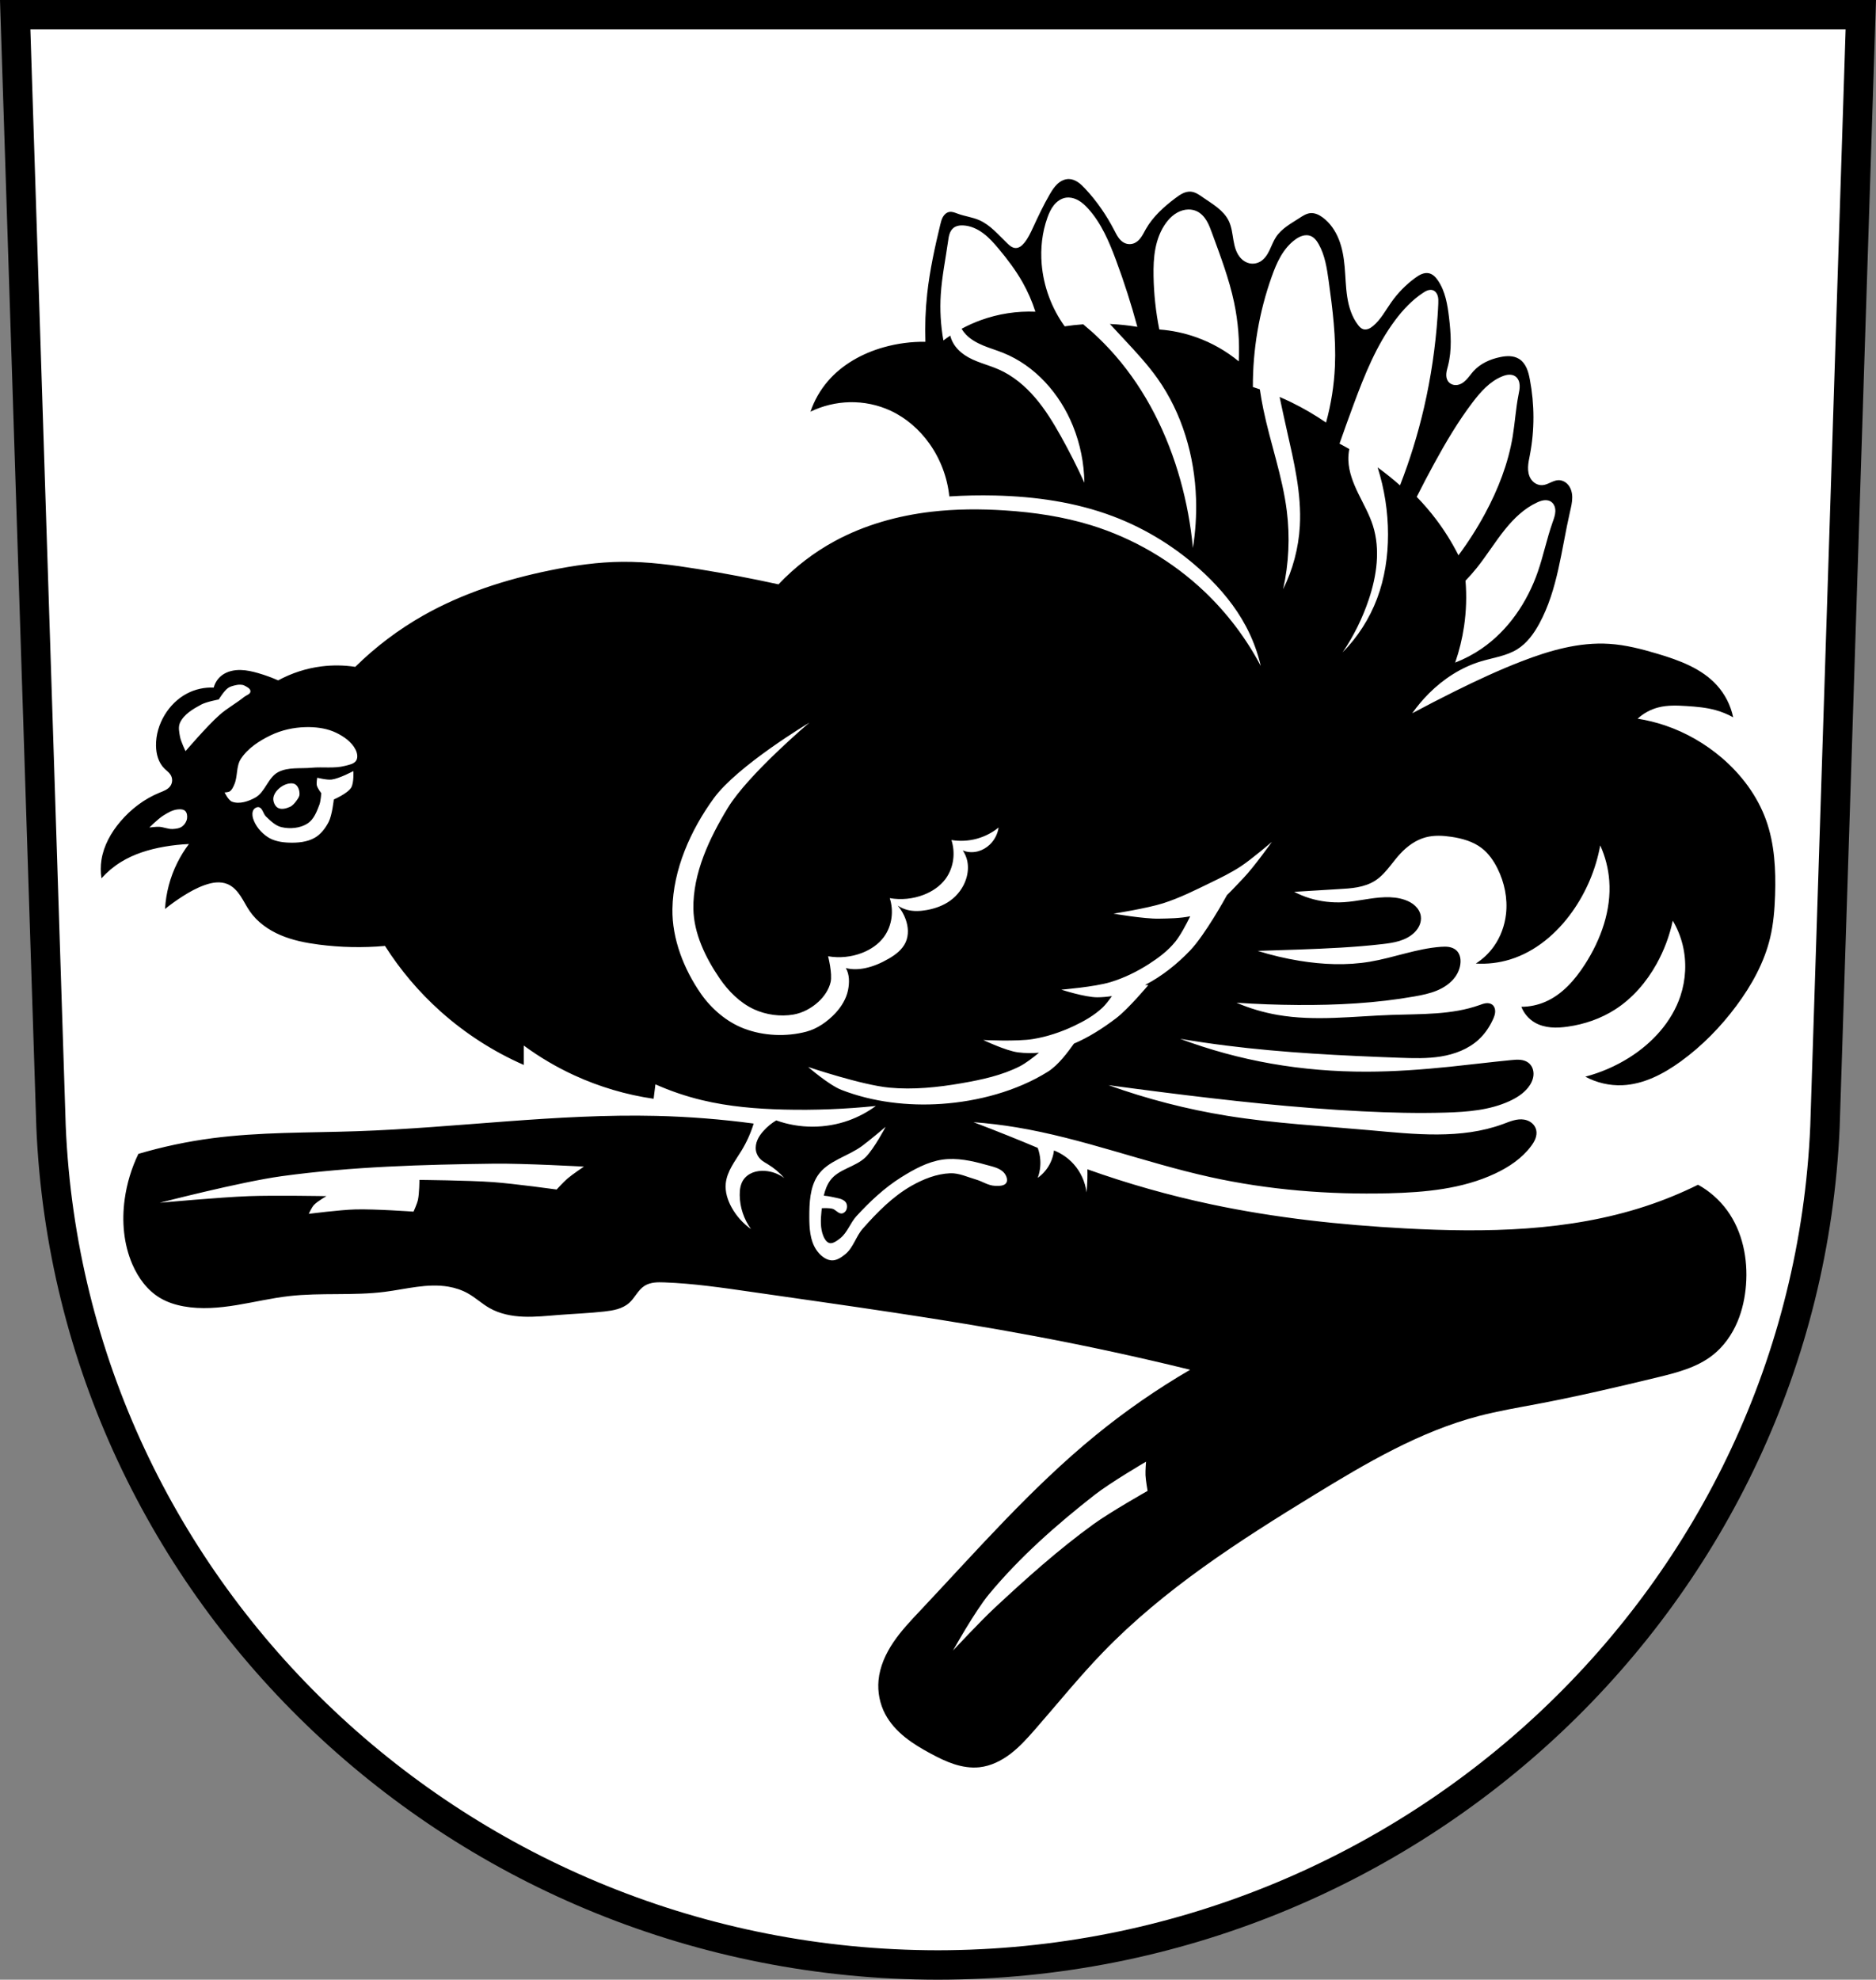<svg xmlns="http://www.w3.org/2000/svg" width="701.33" height="739.94" viewBox="0 0 701.335 739.944"><rect x="0" y="0" width="701.335" height="739.944" fill="#808080" stroke="none"/><g transform="translate(-13.982-93.04)" fill-rule="evenodd"><path d="m19.662 98.54l13.398 415.58c7.415 174.81 153.92 313.26 331.59 313.36 177.51-.214 324.07-138.71 331.59-313.36l13.398-415.58h-344.98z" fill="#fff"/><path d="m19.662 98.54l13.398 415.58c7.415 174.81 153.92 313.26 331.59 313.36 177.51-.214 324.07-138.71 331.59-313.36l13.398-415.58h-344.98z" fill="none" stroke="#000" stroke-width="11"/><path d="m413.53 159.96c-1.586-.011-3.101.772-4.262 1.854-1.161 1.081-2.02 2.444-2.816 3.814-2.328 3.987-4.299 8.17-6.234 12.361-.952 2.062-1.915 4.156-3.371 5.898-.41.49-.86.954-1.396 1.301-.536.347-1.166.571-1.805.553-.592-.017-1.163-.241-1.664-.557-.501-.315-.941-.72-1.369-1.129-3.339-3.189-6.374-6.936-10.615-8.762-2.532-1.09-5.33-1.413-7.92-2.359-.519-.19-1.03-.403-1.563-.549-.533-.146-1.095-.221-1.639-.125-.505.089-.98.326-1.379.648-.399.323-.725.731-.984 1.174-.518.886-.767 1.899-1.01 2.896-2.053 8.509-3.927 17.08-4.887 25.781-.66 5.983-.885 12.01-.674 18.03-5.229-.071-10.466.614-15.502 2.023-8.03 2.248-15.656 6.46-21.06 12.807-2.823 3.313-5.01 7.166-6.402 11.289 4.557-2.214 9.595-3.43 14.66-3.539 5.266-.113 10.56.976 15.334 3.203 5.807 2.709 10.782 7.08 14.49 12.301 4.109 5.79 6.692 12.653 7.416 19.715 5.721-.364 11.457-.477 17.188-.338 14.953.363 29.985 2.476 43.98 7.752 12.668 4.775 24.352 12.12 34.21 21.4 6.113 5.757 11.559 12.3 15.502 19.715 2.485 4.674 4.36 9.674 5.561 14.83-5.451-10.329-12.595-19.761-21.06-27.805-11.951-11.353-26.548-19.904-42.3-24.77-10.479-3.238-21.408-4.852-32.354-5.561-9.151-.593-18.359-.56-27.467.504-12.553 1.467-24.949 4.931-36.06 10.953-7.816 4.236-14.953 9.72-21.06 16.178-9.998-2.19-20.06-4.102-30.16-5.73-9.314-1.501-18.706-2.763-28.14-2.695-9.12.065-18.2 1.375-27.13 3.201-16.482 3.369-32.714 8.558-47.35 16.852-9.272 5.255-17.852 11.73-25.445 19.21-4.178-.64-8.445-.696-12.639-.168-5.655.713-11.172 2.495-16.18 5.225-2.408-1.062-4.886-1.964-7.414-2.697-2.144-.622-4.341-1.125-6.572-1.18-2.485-.061-5.062.48-7.05 1.977-1.499 1.13-2.598 2.778-3.064 4.596-3.429-.162-6.898.603-9.941 2.191-3.495 1.824-6.394 4.71-8.426 8.09-2.071 3.443-3.267 7.442-3.201 11.459.026 1.568.243 3.14.754 4.623.511 1.483 1.324 2.876 2.447 3.971.741.723 1.623 1.324 2.191 2.189.409.622.634 1.363.637 2.107.002.744-.22 1.489-.637 2.105-.453.669-1.117 1.172-1.826 1.559-.709.386-1.471.665-2.219.969-5.674 2.306-10.69 6.121-14.66 10.785-3.496 4.107-6.244 8.993-7.08 14.322-.357 2.284-.357 4.626 0 6.91 2.11-2.354 4.558-4.403 7.246-6.07 4.894-3.03 10.507-4.736 16.18-5.73 3.063-.537 6.161-.874 9.268-1.01-1.678 2.215-3.146 4.587-4.381 7.08-2.651 5.346-4.208 11.23-4.549 17.188 2.104-1.689 4.297-3.263 6.57-4.717 2.609-1.668 5.338-3.182 8.258-4.213 1.384-.488 2.816-.868 4.279-.977 1.464-.108 2.965.062 4.314.639 2.035.87 3.588 2.592 4.813 4.436 1.224 1.844 2.185 3.855 3.443 5.676 2.796 4.048 6.975 7.01 11.5 8.938 4.525 1.932 9.405 2.896 14.283 3.531 8.206 1.068 16.527 1.239 24.77.506 5.75 9.04 12.745 17.287 20.727 24.434 9.243 8.277 19.809 15.07 31.17 20.05v-7.246c5.893 4.333 12.227 8.07 18.873 11.12 9.398 4.321 19.421 7.283 29.658 8.764l.674-5.393c5.59 2.488 11.407 4.463 17.355 5.896 10.08 2.428 20.475 3.287 30.838 3.539 11.416.277 22.849-.173 34.21-1.348-3.088 2.27-6.506 4.092-10.111 5.393-8.679 3.13-18.45 3.13-27.13 0-1.752 1.05-3.348 2.36-4.719 3.875-.92 1.017-1.746 2.138-2.293 3.396-.547 1.258-.804 2.665-.572 4.02.221 1.287.887 2.492 1.854 3.371.751.683 1.658 1.162 2.527 1.686 2.332 1.404 4.445 3.173 6.236 5.223-2.088-1.571-4.639-2.519-7.246-2.695-1.527-.103-3.086.058-4.516.604-1.43.546-2.727 1.491-3.574 2.766-1.102 1.659-1.376 3.738-1.348 5.73.063 4.511 1.557 8.99 4.213 12.637-2.983-2.105-5.481-4.892-7.246-8.09-1.505-2.724-2.487-5.834-2.189-8.932.22-2.286 1.124-4.456 2.244-6.461 1.12-2 2.46-3.877 3.652-5.84 1.923-3.167 3.456-6.57 4.551-10.11-12.07-1.615-24.23-2.573-36.398-2.865-37.4-.899-74.66 4.463-112.06 5.729-18.01.61-36.1.273-53.967 2.619-9.336 1.226-18.578 3.183-27.609 5.848-2.58 5.343-4.315 11.09-5.123 16.971-1.126 8.194-.404 16.745 2.883 24.334 2.175 5.02 5.56 9.662 10.246 12.488 2.733 1.648 5.825 2.634 8.965 3.201 6.524 1.179 13.242.591 19.785-.479 6.543-1.069 13.01-2.615 19.6-3.363 11.896-1.351 23.986-.074 35.861-1.602 7.897-1.016 15.846-3.268 23.693-1.922 2.574.442 5.093 1.275 7.365 2.563 2.809 1.592 5.198 3.846 8 5.443 3.837 2.183 8.305 3.046 12.717 3.217 4.411.171 8.817-.315 13.219-.656 5.656-.439 11.333-.641 16.971-1.279 1.654-.187 3.311-.414 4.906-.889 1.595-.474 3.136-1.208 4.379-2.314 1.078-.959 1.899-2.165 2.758-3.324.858-1.16 1.787-2.306 3.01-3.078 1.069-.678 2.317-1.037 3.572-1.197 1.256-.16 2.528-.13 3.793-.084 10.842.392 21.6 1.971 32.34 3.521 35.606 5.142 71.27 10 106.62 16.65 19.321 3.632 38.543 7.796 57.635 12.486-12.474 7.262-24.372 15.516-35.543 24.656-23.851 19.515-44.19 42.881-65.32 65.32-3.547 3.767-7.134 7.531-10.04 11.813-2.905 4.281-5.12 9.149-5.596 14.301-.4 4.335.469 8.785 2.508 12.631 1.781 3.359 4.409 6.216 7.369 8.602 2.96 2.386 6.253 4.323 9.6 6.127 2.825 1.523 5.712 2.963 8.766 3.951 3.054.988 6.295 1.515 9.486 1.172 4.238-.456 8.202-2.428 11.592-5.01 3.389-2.585 6.264-5.776 9.07-8.982 8.459-9.659 16.521-19.677 25.443-28.91 22.908-23.705 50.967-41.713 79.09-58.916 19.457-11.903 39.41-23.672 61.48-29.457 7.169-1.88 14.491-3.106 21.773-4.482 15.04-2.842 29.949-6.329 44.826-9.926 7.322-1.77 14.881-3.681 20.813-8.324 4.129-3.232 7.245-7.658 9.285-12.488 1.842-4.359 2.836-9.05 3.203-13.768.759-9.752-1.286-19.951-7.04-27.857-2.872-3.943-6.617-7.247-10.887-9.605-6.31 3.126-12.842 5.802-19.531 8-28.779 9.474-59.72 9.956-89.97 8.326-24.295-1.309-48.561-3.928-72.36-8.967-15.746-3.333-31.27-7.721-46.43-13.13.03 1.174.03 2.348 0 3.521-.043 1.711-.15 3.42-.32 5.123-.483-3.899-2.183-7.639-4.803-10.566-2.01-2.249-4.557-4.02-7.365-5.123-.186 1.549-.619 3.069-1.279 4.482-1.071 2.291-2.743 4.297-4.803 5.764.789-2.14 1.117-4.447.959-6.723-.106-1.53-.429-3.046-.959-4.484-3.616-1.525-7.245-3.02-10.887-4.482-4.359-1.752-8.736-3.46-13.13-5.123 5.362.401 10.705 1.043 16.01 1.922 24.58 4.073 48.04 13.188 72.36 18.57 21.924 4.851 44.47 6.64 66.92 6.084 13.556-.336 27.428-1.607 39.705-7.363 5.155-2.417 10.04-5.685 13.447-10.246.658-.881 1.262-1.815 1.645-2.846.383-1.031.535-2.17.277-3.238-.244-1.013-.854-1.925-1.658-2.588-.805-.663-1.796-1.08-2.824-1.254-1.337-.226-2.716-.046-4.03.305-1.309.351-2.566.87-3.838 1.34-15.772 5.825-33.19 3.82-49.936 2.316-17.781-1.597-35.648-2.541-53.27-5.393-15.08-2.44-29.943-6.276-44.32-11.439 6.669.903 13.341 1.776 20.02 2.621 24.864 3.146 49.797 5.891 74.828 7.15 10.397.523 20.811.789 31.22.477 8.124-.244 16.448-.894 23.832-4.291 2.607-1.199 5.108-2.77 6.91-5 1.081-1.34 1.902-2.944 2.047-4.66.072-.858-.027-1.734-.328-2.541-.302-.807-.808-1.542-1.48-2.08-.875-.699-1.991-1.042-3.105-1.154-1.114-.112-2.239-.008-3.354.1-7.694.746-15.365 1.707-23.05 2.498-10.299 1.06-20.639 1.817-30.992 1.838-11.98.024-23.967-.943-35.766-3.02-11.589-2.038-22.989-5.144-34.01-9.268 5.711.96 11.442 1.803 17.188 2.527 21.46 2.706 43.09 3.758 64.707 4.549 5.204.19 10.448.364 15.588-.471 5.14-.834 10.229-2.751 14.07-6.27 2.302-2.109 4.097-4.741 5.393-7.582.419-.918.793-1.884.822-2.893.015-.505-.058-1.015-.248-1.482-.19-.467-.5-.891-.91-1.186-.331-.238-.722-.388-1.123-.461-.401-.073-.814-.07-1.219-.018-.809.105-1.579.404-2.348.678-10.437 3.724-21.814 3.285-32.889 3.676-14.234.503-28.601 2.443-42.633 0-5.264-.917-10.422-2.446-15.334-4.549 7.628.512 15.273.792 22.918.842 14.607.095 29.26-.659 43.643-3.201 2.831-.5 5.67-1.076 8.328-2.172 2.658-1.096 5.147-2.749 6.838-5.074 1.144-1.574 1.902-3.451 2.02-5.393.051-.824-.012-1.661-.252-2.451-.24-.79-.662-1.532-1.264-2.098-.757-.712-1.765-1.115-2.789-1.289-1.024-.175-2.073-.135-3.109-.059-8.997.666-17.558 4.068-26.455 5.561-8.681 1.456-17.598 1.072-26.287-.338-5.303-.86-10.545-2.1-15.672-3.707 5.168-.149 10.337-.318 15.504-.506 10.353-.377 20.713-.832 31-2.02 2.178-.252 4.364-.538 6.461-1.18 2.097-.641 4.116-1.657 5.672-3.201.799-.793 1.471-1.724 1.902-2.764.431-1.039.615-2.189.457-3.303-.209-1.468-1.01-2.817-2.084-3.838-1.076-1.021-2.416-1.733-3.814-2.229-2.417-.857-5.02-1.091-7.582-1.012-5.149.159-10.192 1.54-15.334 1.854-4.314.263-8.679-.234-12.807-1.516-1.975-.613-3.894-1.404-5.729-2.359 5.503-.363 11.01-.7 16.514-1.012 2.389-.135 4.785-.265 7.137-.703 2.352-.438 4.672-1.196 6.68-2.498 2.343-1.52 4.162-3.711 5.898-5.898 1.105-1.392 2.194-2.8 3.4-4.105 2.613-2.826 5.854-5.187 9.574-6.172 3.118-.825 6.417-.65 9.605-.17 4.02.605 8.07 1.736 11.289 4.213 2.56 1.97 4.455 4.695 5.898 7.584 2.615 5.236 3.85 11.201 3.201 17.02-.484 4.339-2.02 8.574-4.549 12.133-1.806 2.542-4.109 4.731-6.74 6.404 4.314.269 8.675-.248 12.807-1.518 9.513-2.922 17.492-9.747 23.254-17.861 5.229-7.365 8.822-15.884 10.447-24.77 1.88 4.139 3.03 8.609 3.369 13.14.838 11.04-3.109 22.03-9.1 31.342-3.731 5.8-8.494 11.258-14.828 13.986-2.812 1.211-5.869 1.845-8.93 1.854.957 2.46 2.77 4.577 5.05 5.898 1.822 1.054 3.907 1.602 6 1.789 2.097.187 4.212.022 6.297-.273 6.258-.887 12.372-2.992 17.693-6.402 6.527-4.183 11.732-10.246 15.502-17.02 2.811-5.05 4.863-10.522 6.07-16.18 1.675 2.828 2.929 5.904 3.707 9.1 1.524 6.254 1.189 12.935-.842 19.04-3.222 9.691-10.559 17.655-19.21 23.08-5.05 3.168-10.581 5.565-16.346 7.078 4.207 2.28 9.04 3.398 13.816 3.201 7.995-.33 15.432-4.226 21.906-8.93 7.935-5.765 14.872-12.858 20.727-20.727 5.692-7.651 10.427-16.17 12.639-25.445 1.248-5.234 1.677-10.63 1.854-16.01.31-9.444-.182-19.08-3.371-27.973-3.246-9.05-9.212-16.999-16.514-23.254-6.229-5.335-13.461-9.506-21.23-12.133-3.347-1.131-6.79-1.978-10.279-2.527 2.185-2.01 4.873-3.474 7.75-4.213 3.446-.885 7.07-.735 10.617-.506 3.629.234 7.277.55 10.783 1.518 2.288.632 4.5 1.538 6.572 2.695-.917-4.43-3.034-8.605-6.07-11.963-5.698-6.31-14.09-9.368-22.24-11.797-5.893-1.757-11.894-3.315-18.03-3.707-11.237-.717-22.357 2.507-32.857 6.572-8.443 3.269-16.66 7.099-24.771 11.12-5.379 2.667-10.716 5.421-16.01 8.258 1.859-2.645 3.948-5.128 6.234-7.414 5.424-5.421 12.04-9.743 19.379-11.965 4.608-1.395 9.563-2 13.648-4.549 3.624-2.259 6.221-5.853 8.258-9.605 6.918-12.745 8.21-27.658 11.457-41.791.408-1.775.853-3.565.838-5.387-.007-.911-.132-1.825-.426-2.688-.293-.862-.76-1.673-1.402-2.318-.888-.892-2.133-1.45-3.391-1.402-1.036.039-2.01.471-2.955.902-.943.431-1.907.877-2.941.951-.869.062-1.752-.148-2.514-.57-.762-.422-1.405-1.052-1.869-1.789-.815-1.293-1.07-2.873-1.018-4.4.052-1.528.392-3.03.682-4.529 1.79-9.265 1.754-18.869 0-28.14-.279-1.476-.606-2.957-1.223-4.326-.616-1.369-1.547-2.633-2.822-3.426-1.032-.641-2.246-.949-3.459-1.016-1.213-.067-2.427.097-3.617.342-3.729.766-7.385 2.404-9.943 5.223-.954 1.051-1.741 2.248-2.732 3.264-.496.508-1.042.97-1.658 1.322-.616.352-1.304.591-2.01.639-.618.041-1.247-.066-1.809-.326-.562-.26-1.053-.674-1.393-1.191-.54-.825-.668-1.861-.574-2.842.094-.981.39-1.93.635-2.885 1.505-5.878 1.087-12.07.367-18.09-.574-4.803-1.401-9.767-4.135-13.758-.417-.608-.879-1.193-1.436-1.676-.557-.483-1.216-.863-1.936-1.021-.895-.197-1.84-.04-2.691.299-.851.338-1.621.85-2.363 1.387-3.526 2.546-6.601 5.707-9.1 9.268-2.125 3.03-3.89 6.406-6.74 8.764-.522.432-1.084.828-1.717 1.07-.633.242-1.346.32-1.99.109-.385-.126-.733-.351-1.037-.619-.304-.268-.567-.579-.816-.898-2.34-3-3.507-6.767-4.088-10.529-.581-3.762-.623-7.586-.969-11.377-.315-3.448-.889-6.904-2.164-10.123-1.275-3.219-3.291-6.208-6.092-8.244-.658-.478-1.359-.903-2.117-1.195-.758-.292-1.579-.45-2.389-.383-.784.065-1.539.338-2.24.693-.702.356-1.355.796-2.02 1.223-1.568 1.013-3.183 1.957-4.688 3.061-1.505 1.104-2.909 2.382-3.938 3.939-1.015 1.537-1.631 3.294-2.432 4.953-.8 1.659-1.849 3.287-3.436 4.223-1.205.711-2.677.966-4.045.674-1.224-.261-2.339-.946-3.201-1.854-.855-.9-1.469-2.01-1.902-3.17-.433-1.163-.692-2.383-.902-3.605-.421-2.446-.667-4.975-1.744-7.211-.952-1.977-2.508-3.608-4.217-4.984-1.709-1.377-3.586-2.527-5.389-3.777-.7-.486-1.392-.989-2.141-1.396-.748-.408-1.561-.719-2.41-.793-1.053-.092-2.112.187-3.066.643-.954.455-1.817 1.08-2.662 1.715-4.32 3.243-8.449 6.932-11.12 11.627-.564.99-1.061 2.023-1.709 2.961-.648.937-1.467 1.79-2.504 2.264-1.159.529-2.549.531-3.707 0-.943-.433-1.71-1.186-2.316-2.029-.606-.843-1.066-1.779-1.543-2.701-2.938-5.678-6.587-11-10.969-15.658-.826-.877-1.685-1.738-2.689-2.402-1-.665-2.172-1.128-3.377-1.137m.08 6.914c1.213.048 2.415.443 3.48 1.039 1.42.795 2.619 1.932 3.711 3.139 4.899 5.417 7.809 12.309 10.359 19.15 3.059 8.207 5.733 16.556 8.01 25.01-3.398-.565-6.829-.924-10.27-1.08 1.83 1.968 3.66 3.937 5.49 5.904 4.306 4.629 8.627 9.275 12.285 14.432 9.254 13.05 13.921 29.06 14.432 45.05.196 6.129-.197 12.277-1.17 18.332-.797-8.568-2.365-17.07-4.68-25.354-4.756-17.03-12.768-33.28-24.377-46.607-3.653-4.196-7.655-8.09-11.941-11.633-2.32.162-4.634.413-6.934.762-4.896-6.785-7.904-14.918-8.6-23.256-.49-5.866.16-11.853 2.15-17.393.598-1.663 1.327-3.306 2.441-4.678 1.114-1.372 2.654-2.463 4.398-2.75.401-.066.807-.088 1.211-.072m44.641 4.475c1.103-.016 2.208.203 3.201.68 1.539.739 2.741 2.057 3.619 3.521.878 1.464 1.464 3.083 2.049 4.688 3.096 8.485 6.34 16.96 8.209 25.797 1.533 7.245 2.124 14.686 1.758 22.08-4.704-3.882-10.09-6.937-15.83-8.988-4.465-1.595-9.146-2.584-13.875-2.932-1.312-6.562-2.033-13.242-2.15-19.934-.061-3.476.043-6.974.709-10.387.666-3.412 1.916-6.753 3.982-9.549.887-1.2 1.925-2.299 3.141-3.164 1.216-.866 2.615-1.493 4.09-1.721.363-.056.73-.089 1.098-.094m-84.16 5.957c2.733.137 5.332 1.335 7.521 2.977 2.19 1.642 4.01 3.715 5.768 5.816 3.235 3.878 6.295 7.924 8.795 12.313 2.01 3.53 3.65 7.271 4.885 11.141-6.892-.282-13.836.786-20.324 3.127-2.502.902-4.936 1.994-7.275 3.258.473.773 1.016 1.503 1.645 2.156 1.8 1.872 4.134 3.146 6.535 4.137 2.401.99 4.899 1.723 7.311 2.688 12.02 4.805 21.271 15.305 26.13 27.303 2.73 6.738 4.194 13.988 4.291 21.258-2.682-5.904-5.611-11.697-8.775-17.357-2.823-5.05-5.853-10.02-9.615-14.41-3.762-4.393-8.301-8.215-13.592-10.553-4.274-1.889-9.02-2.813-12.871-5.459-1.744-1.198-3.273-2.747-4.287-4.604-.447-.818-.783-1.699-1-2.607-.872.581-1.732 1.181-2.568 1.813-1.017-5.665-1.347-11.453-.979-17.197.43-6.696 1.799-13.292 2.736-19.936.126-.89.245-1.786.525-2.641.28-.854.736-1.673 1.43-2.244.506-.416 1.122-.686 1.76-.834.638-.148 1.299-.175 1.953-.143m128.28 3.654c.506 0 1.01.078 1.484.254.706.262 1.324.727 1.836 1.279.512.552.922 1.192 1.291 1.848 2.333 4.143 3.059 8.971 3.715 13.68 1.471 10.561 2.805 21.2 2.344 31.855-.309 7.131-1.426 14.227-3.322 21.11-4.169-2.859-8.549-5.41-13.09-7.623-1.408-.685-2.836-1.327-4.273-1.947.871 4.128 1.761 8.251 2.688 12.367 2.66 11.818 5.567 23.789 4.875 35.883-.468 8.178-2.604 16.258-6.24 23.598 2.121-9.577 2.585-19.521 1.365-29.25-1.619-12.917-6.144-25.278-8.775-38.03-.508-2.46-.941-4.936-1.307-7.422-.863-.296-1.727-.593-2.598-.865-.057-14.01 2.335-28.03 7.04-41.23.933-2.62 1.961-5.221 3.359-7.625 1.398-2.404 3.184-4.619 5.436-6.252.82-.595 1.708-1.114 2.68-1.398.486-.142.995-.222 1.502-.223m46.3 20.418c.331-.013.662.026.975.137.452.16.849.461 1.152.832.304.371.518.812.656 1.271.276.918.254 1.895.217 2.854-.061 1.599-.158 3.198-.27 4.795-.805 11.484-2.477 22.91-5.07 34.13-2.285 9.885-5.286 19.606-8.971 29.06-2.68-2.37-5.477-4.608-8.367-6.717 2.554 8.09 3.88 16.566 3.881 25.05 0 8.156-1.218 16.355-4.094 23.986-2.825 7.496-7.241 14.387-12.871 20.09 4.118-6.086 7.407-12.73 9.75-19.695 2.998-8.913 4.413-18.733 1.561-27.693-1.325-4.164-3.518-7.986-5.432-11.914-1.914-3.928-3.583-8.096-3.734-12.463-.049-1.416.071-2.836.342-4.227-1.208-.691-2.424-1.367-3.656-2.01 1.708-4.892 3.462-9.768 5.264-14.627 4.099-11.05 8.522-22.17 15.602-31.592 2.913-3.878 6.291-7.464 10.336-10.141.553-.366 1.125-.718 1.754-.928.314-.105.645-.172.977-.186m29.367 31.703c.846-.045 1.723.129 2.42.611.519.359.921.875 1.186 1.447.265.572.396 1.201.436 1.83.079 1.259-.206 2.507-.449 3.744-1 5.089-1.303 10.289-2.146 15.406-1.671 10.129-5.462 19.828-10.336 28.863-2.93 5.433-6.257 10.65-9.945 15.6-2.383-4.726-5.194-9.234-8.387-13.455-2.226-2.943-4.637-5.747-7.215-8.387 2.077-4.131 4.222-8.226 6.436-12.285 4.339-7.957 8.952-15.793 14.432-23.01 3.02-3.976 6.481-7.897 11.12-9.752.787-.315 1.609-.566 2.455-.611m13.842 46.9c.69.02 1.376.196 1.945.58.579.39 1.012.978 1.27 1.627.258.649.347 1.357.318 2.055-.058 1.395-.572 2.725-1.037 4.04-2.143 6.06-3.408 12.404-5.516 18.479-3.948 11.377-11.04 21.854-20.961 28.682-3.09 2.127-6.429 3.889-9.928 5.24 1.52-4.389 2.63-8.919 3.311-13.514.837-5.654 1.022-11.404.551-17.1 1.45-1.499 2.83-3.063 4.137-4.688 3.791-4.716 6.942-9.92 10.756-14.617 3.278-4.04 7.134-7.755 11.859-9.93.832-.383 1.698-.719 2.607-.824.227-.026.457-.038.688-.031m-488.11 68.961c.503.024 1.034.063 1.482.293.954.491 2.361 1.132 2.344 2.205-.017 1.042-1.532 1.415-2.344 2.068-2.974 2.391-6.382 4.23-9.24 6.758-4.628 4.093-12.686 13.514-12.686 13.514 0 0-1.718-3.49-2.068-5.379-.319-1.717-.729-3.651 0-5.238 1.441-3.14 4.822-5.111 7.859-6.758 2.02-1.096 6.619-1.932 6.619-1.932 0 0 1.958-3.209 3.447-4.273.875-.626 1.986-.864 3.035-1.104.507-.115 1.032-.179 1.551-.154m212.77 14.187c0 0-22.868 19.315-30.506 31.887-6.892 11.344-13.07 24.417-12.854 37.689.149 9.269 4.591 18.365 9.82 26.02 3.241 4.744 7.594 9.122 12.809 11.533 4.509 2.085 9.873 2.819 14.77 1.98 3.46-.593 6.797-2.412 9.377-4.793 2.112-1.949 3.88-4.538 4.529-7.338.73-3.151-.943-9.656-.943-9.656 4.25.738 8.698.295 12.719-1.268 3.172-1.233 6.119-3.197 8.137-5.938 1.558-2.117 2.523-4.651 2.859-7.258.313-2.429.086-4.925-.66-7.258 4.25.738 8.698.295 12.719-1.268 3.172-1.233 6.119-3.197 8.137-5.938 1.558-2.117 2.523-4.651 2.859-7.258.313-2.429.086-4.925-.66-7.258 3.152.52 6.417.35 9.498-.494 2.962-.811 5.751-2.243 8.137-4.178-.356 2.412-1.536 4.693-3.299 6.377-1.212 1.158-2.698 2.038-4.313 2.488-1.615.45-3.356.466-4.963-.014-.279-.083-.552-.183-.82-.295.811 1.226 1.408 2.592 1.699 4.03.441 2.184.234 4.474-.439 6.598-1.033 3.256-3.17 6.137-5.939 8.137-2.582 1.864-5.662 2.957-8.797 3.52-2.38.427-4.855.556-7.199-.039-1.29-.328-2.52-.881-3.631-1.613 1.273 1.518 2.286 3.254 2.951 5.119.492 1.38.803 2.832.832 4.297.029 1.465-.23 2.943-.832 4.279-.617 1.37-1.584 2.564-2.699 3.57-1.115 1.01-2.38 1.834-3.68 2.588-2.744 1.592-5.689 2.885-8.797 3.52-2.372.484-4.858.577-7.199-.039 1.428 2.376 1.381 5.558.828 8.273-.649 3.185-2.469 6.175-4.689 8.549-2.937 3.141-6.715 5.843-10.871 6.947-7.525 1.998-16.05 1.622-23.326-1.154-6.453-2.464-12.172-7.358-16.12-13.03-6.354-9.138-10.822-20.522-10.639-31.65.243-14.72 6.781-29.473 15.445-41.37 8.943-12.286 35.746-28.29 35.746-28.29m-186.92 1.67c3.418.054 6.913.621 9.967 2.086 2.908 1.396 5.87 3.457 7.309 6.344.596 1.196.946 2.843.275 3.998-.794 1.369-2.741 1.672-4.273 2.068-4.01 1.038-8.286.303-12.412.689-4.201.393-8.816-.313-12.549 1.654-3.772 1.988-4.819 7.45-8.549 9.516-2.572 1.424-5.938 2.558-8.688 1.518-1.376-.521-2.758-3.447-2.758-3.447 0 0 1.385-.044 1.93-.414.822-.559 1.251-1.574 1.656-2.482 1.354-3.034.668-6.868 2.48-9.652 2.588-3.977 6.896-6.764 11.17-8.826 4-1.931 8.541-2.931 12.984-3.043.484-.012.969-.015 1.457-.008m16.447 16.428c0 0 .27 4.429-.826 6.205-1.372 2.224-6.482 4.412-6.482 4.412 0 0-.615 5.853-1.93 8.412-1.205 2.346-2.945 4.63-5.24 5.93-2.848 1.613-6.382 1.913-9.652 1.793-2.708-.1-5.597-.58-7.861-2.068-2.49-1.637-4.662-4.179-5.516-7.03-.317-1.061-.37-2.413.277-3.311.409-.568 1.253-1 1.93-.826 1.396.368 1.576 2.45 2.619 3.447 1.696 1.621 3.51 3.458 5.793 3.998 3.208.758 7.03.414 9.791-1.379 2.322-1.506 3.437-4.443 4.412-7.03.509-1.351.689-4.273.689-4.273 0 0-1.395-1.815-1.654-2.896-.226-.94.137-2.896.137-2.896 0 0 3.585.91 5.379.689 2.889-.355 8.135-3.17 8.135-3.17m-23 4.588c.551.035 1.084.186 1.492.514.999.801 1.425 2.306 1.379 3.586-.031.862-.595 1.643-1.102 2.342-.668.922-1.446 1.876-2.482 2.346-1.346.61-3.098 1.086-4.414.414-1.046-.534-1.674-1.864-1.791-3.03-.111-1.114.407-2.294 1.102-3.172 1.116-1.41 2.792-2.524 4.551-2.896.227-.048.468-.082.713-.098.183-.012.369-.014.553-.002m-42.01 9.697c.785-.019 1.598.098 2.131.607.717.685.848 1.915.689 2.895-.181 1.121-.882 2.219-1.793 2.896-.993.739-2.348.902-3.584.965-1.721.088-3.382-.754-5.104-.826-1.198-.05-3.584.275-3.584.275 0 0 3.199-3.214 5.102-4.412 1.655-1.042 3.435-2.128 5.379-2.346.244-.027.502-.048.764-.055m408.42 12.141c0 0-6.697 9.43-10.689 13.584-2.01 2.09-4 4.29-6.117 6.336-.592 1.079-8.191 14.851-13.799 20.717-4.875 5.099-10.562 9.639-16.844 12.883l1.232.039c0 0-7.461 8.91-12.05 12.393-4.867 3.693-10.134 7.08-15.766 9.49-2.031 2.837-5.707 7.975-9.762 10.506-11.72 7.315-26.23 11.08-39.668 12.01-12.594.868-25.743-.663-37.508-5.24-4.682-1.821-12.412-8.549-12.412-8.549 0 0 19.949 6.741 30.338 7.721 8.986.848 18.14-.107 27.03-1.654 7.452-1.296 15.05-2.903 21.787-6.344 2.092-1.068 4.783-3.112 7.137-5.05-2.624.225-5.268.186-7.852-.145-4.556-.583-12.986-4.615-12.986-4.615 0 0 12.538.644 18.684-.375 5.207-.863 10.31-2.566 15.09-4.809 3.874-1.818 7.692-3.991 10.814-6.918 1.096-1.027 2.381-2.703 3.52-4.318-1.81.285-3.636.447-5.451.457-4.594.024-13.48-2.855-13.48-2.855 0 0 12.512-1.019 18.469-2.842 5.05-1.545 9.881-3.907 14.32-6.762 3.6-2.315 7.116-4.96 9.805-8.289 1.863-2.307 3.927-6.121 5.609-9.533-3.827.776-7.876.82-11.771.887-5.669.097-16.906-1.867-16.906-1.867 0 0 12.525-1.972 18.543-3.885 6.169-1.961 11.994-4.893 17.816-7.723 3.819-1.856 7.657-3.729 11.205-6.06 4.136-2.718 11.666-9.186 11.666-9.186m-144.42 106.51c0 0-4.252 8.12-7.445 11.309-3.735 3.729-10.111 4.436-13.238 8.688-1.237 1.681-1.967 3.668-2.445 5.746 1.061.112 2.205.258 2.996.459 1.82.462 4.147.541 5.24 2.068.562.786.55 2.02.139 2.896-.294.624-.97 1.178-1.656 1.24-1.331.12-2.284-1.486-3.584-1.793-1.01-.238-2.565-.238-3.867-.178-.042.381-.094.769-.133 1.145-.314 3.072-.477 6.379.689 9.238.431 1.057 1.127 2.249 2.207 2.619 1.245.426 2.962-.854 4.137-1.791 2.674-2.133 3.751-5.76 6.068-8.275 4.989-5.416 10.446-10.568 16.686-14.479 4.746-2.974 9.9-5.819 15.443-6.619 5.406-.781 11.01.449 16.271 1.93 2.435.686 5.336 1.181 6.896 3.172.751.958 1.34 2.558.689 3.586-.787 1.244-2.805 1.154-4.275 1.104-2.47-.086-4.658-1.661-7.03-2.344-3.182-.915-6.344-2.47-9.652-2.346-5.07.19-10.07 2.182-14.479 4.689-7.02 3.993-12.853 9.944-18.203 15.996-2.542 2.875-3.527 7.07-6.482 9.516-1.506 1.248-3.433 2.559-5.377 2.344-2.321-.257-4.391-2.173-5.654-4.137-2.209-3.435-2.475-7.914-2.482-11.998-.009-5.301.215-11.183 3.172-15.582 3.698-5.502 11.212-7.098 16.549-11.03 3.051-2.249 8.824-7.172 8.824-7.172m-146.45 13.791c11.221-.147 33.648 1.102 33.648 1.102 0 0-4.256 2.833-6.191 4.494-1.443 1.239-4.01 4.057-4.01 4.057 0 0-15.78-2.178-23.719-2.758-9.173-.67-27.58-.828-27.58-.828 0 0-.017 5.02-.551 7.447-.337 1.534-1.654 4.412-1.654 4.412 0 0-14.524-1.035-21.789-.828-5.816.166-17.375 1.656-17.375 1.656 0 0 1.068-2.369 1.932-3.311 1.293-1.41 4.688-3.309 4.688-3.309 0 0-19.311-.358-28.957 0-11.147.414-33.371 2.482-33.371 2.482 0 0 30.13-7.811 45.506-9.93 26.27-3.619 52.908-4.34 79.43-4.688m243.78 111.38c0 0-.275 3.381-.195 5.07.092 1.965.779 5.852.779 5.852 0 0-13.854 7.821-20.281 12.48-13.11 9.502-25.21 20.356-37.05 31.396-5.379 5.02-15.406 15.797-15.406 15.797 0 0 8.137-14.647 13.455-21.06 11.506-13.877 25.2-25.94 39.39-37.05 6.03-4.725 19.307-12.48 19.307-12.48"/></g></svg>